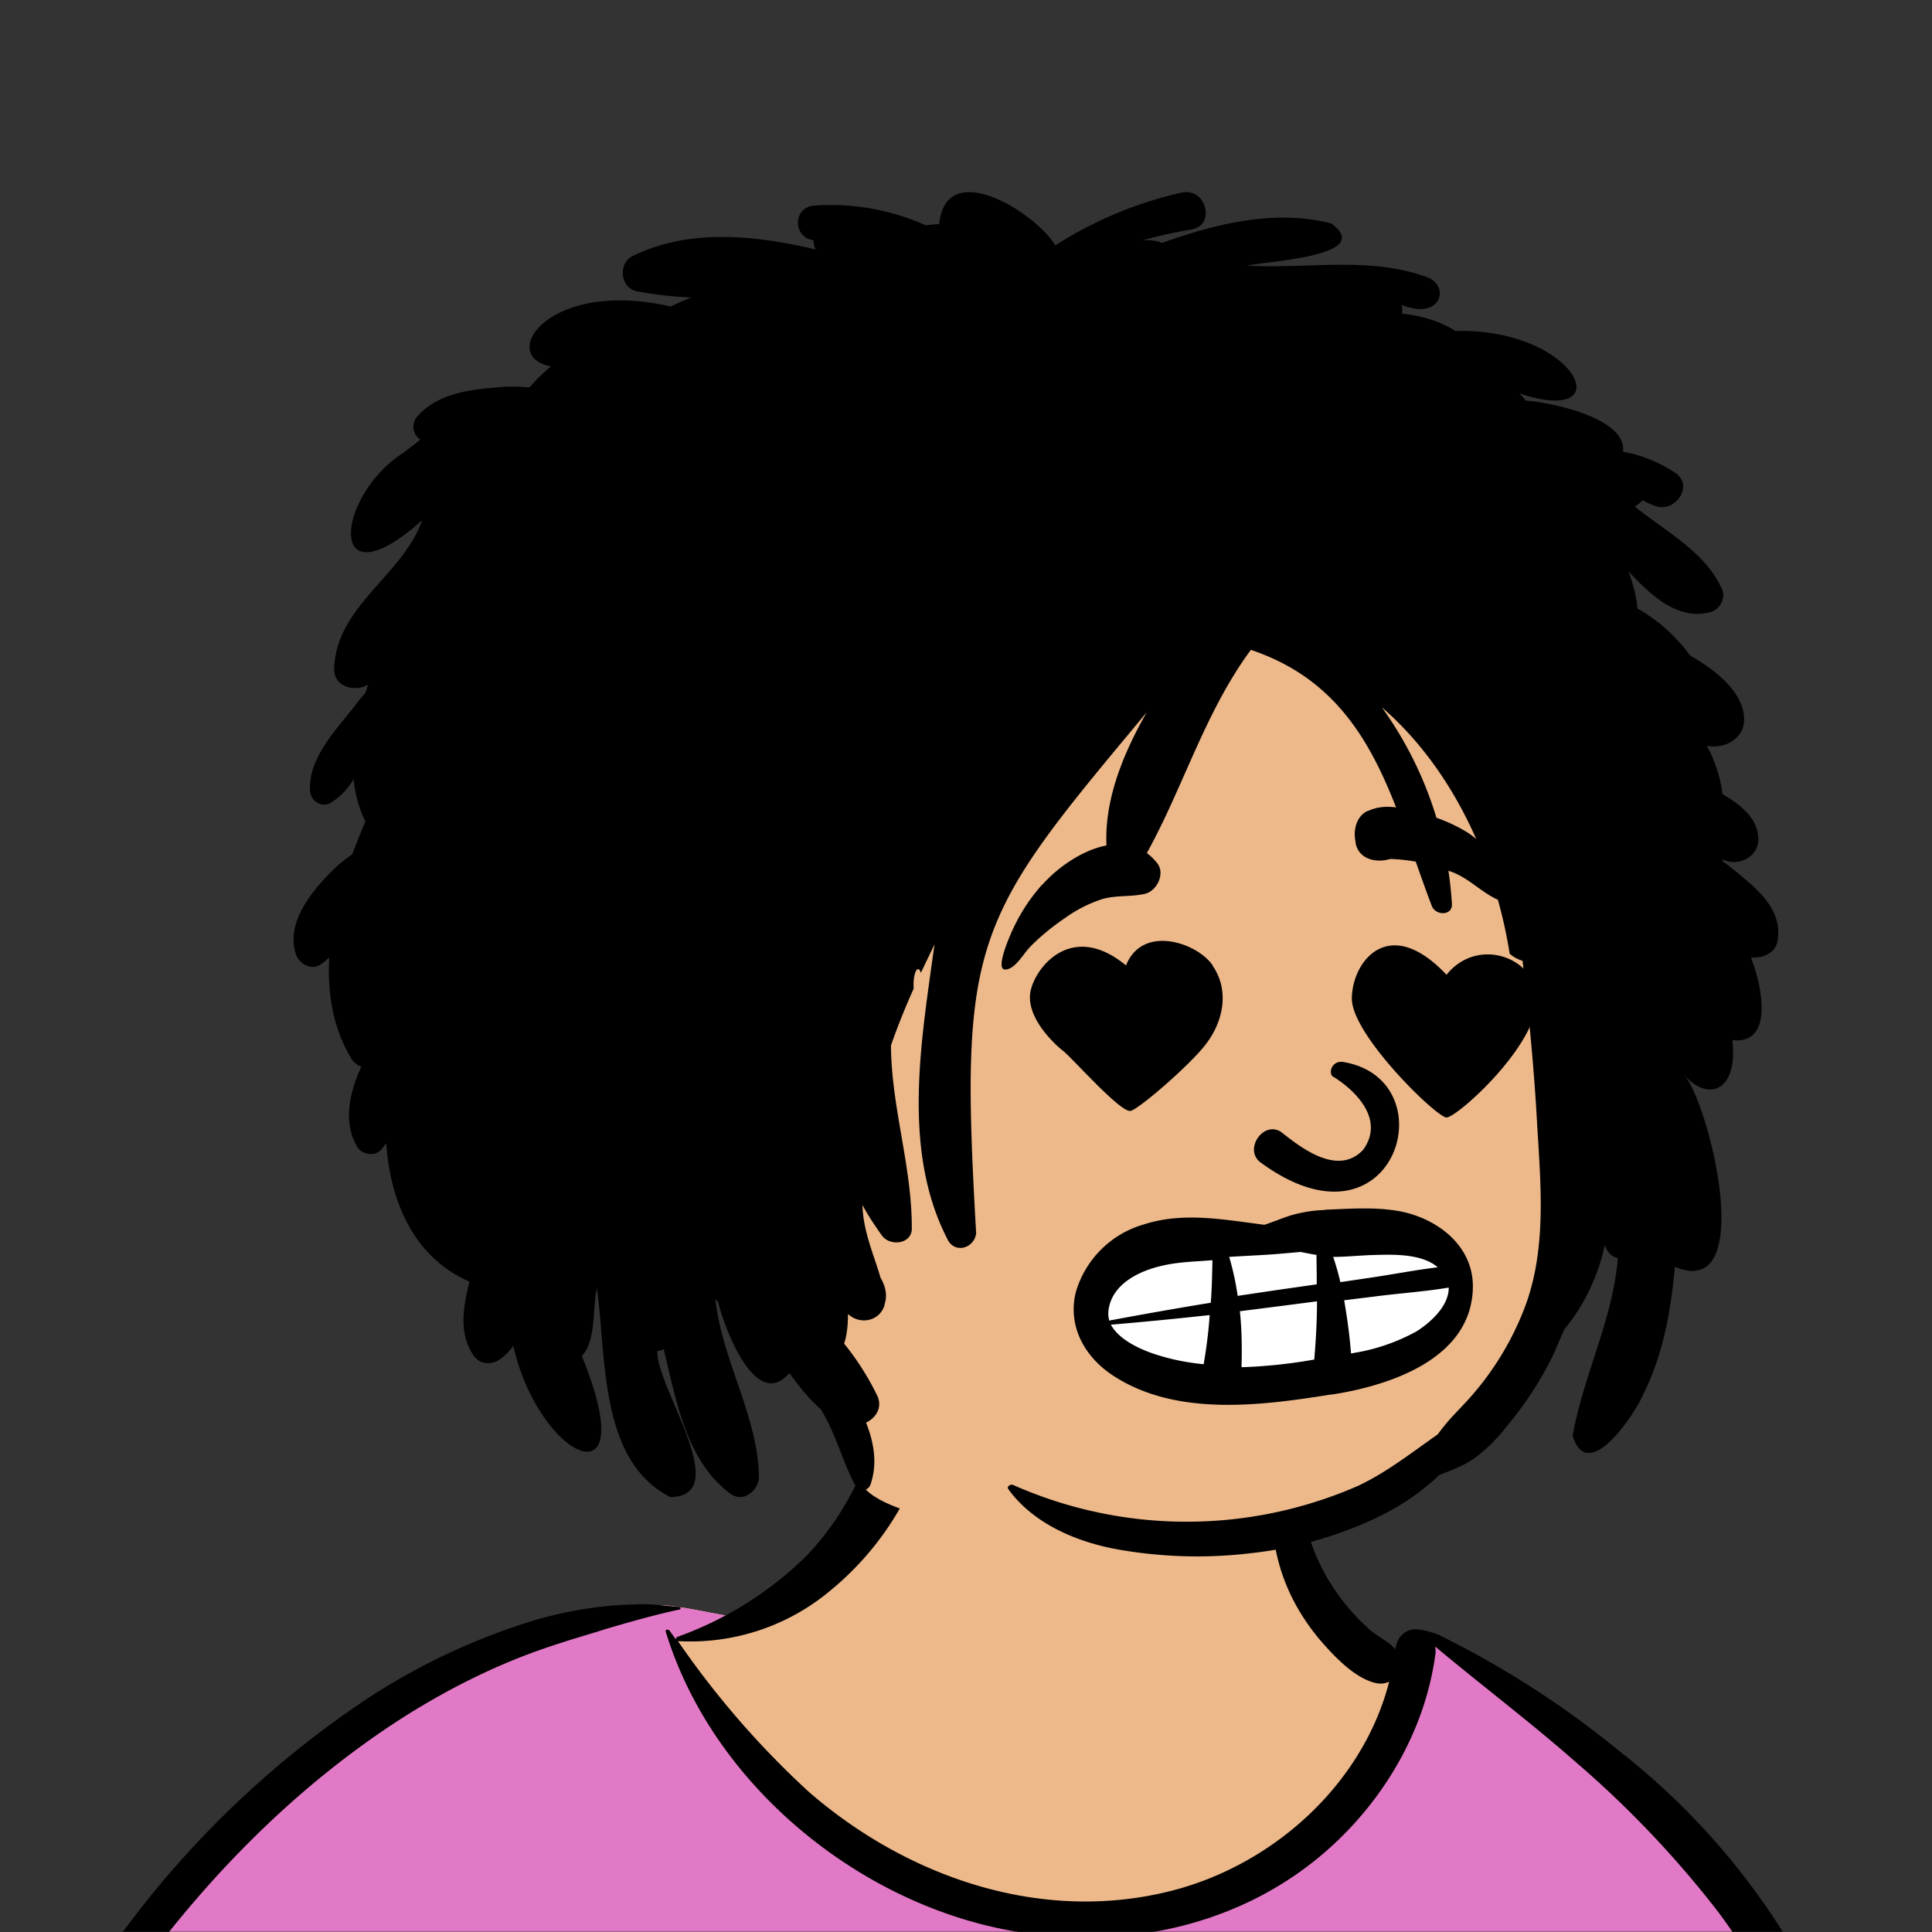 <svg xmlns="http://www.w3.org/2000/svg" viewBox="0 0 704 704" fill="none" shape-rendering="auto"><rect x="0" y="0" width="704" height="704" fill="#333333" stroke="none"/><mask id="viewboxMask"><rect width="704" height="704" rx="0" ry="0" x="0" y="0" fill="#fff" /></mask><g mask="url(#viewboxMask)"><g fill-rule="evenodd" clip-rule="evenodd"><path d="M705.3 1074a2351.1 2351.1 0 0 1-15.6-101c-1-7.7-2.5-16.4 2.7-22 7.3-8 14-14.8 14.8-26.2.8-10.7-2.8-22.4-5-32.8a809.4 809.4 0 0 0-17.3-64.7c-6.6-21.7-13.9-43.2-21.3-64.6-6.9-20-13.5-40.3-22.5-59.5-17-36.5-46-63.5-81.6-81.6-9-4.5-27-20.5-36.3-24-8.5-3.4-8.5 6.3-16.9 2.6-6.7-2.9-13-6.7-16.7-13.2-4-7-14.3-16.9-15.9-25-3.3-17.4.3-32.2-12-45.3a90 90 0 0 0-41.1-23.8c-33.7-9.3-78.5-2.8-98.8 28.5-9.7 14.9-13 33-26.2 45.1-11.4 10.7-8.8 18-23.6 23.4-.9.3-23.6-4.5-24.4-4.2-16.2-3.5-31.7 6.2-46.5 11.8a325.4 325.4 0 0 0-63 32.3 399.2 399.2 0 0 0-102.3 98.5 482.5 482.5 0 0 0-76.4 161c-1.7 6.4-3.5 13-1.5 19.4 1.7 5.3 5.4 9.2 9.8 12.4 6 4.3 18 7 17.7 15.7-.1 6.6-2.4 13.5-3.5 20-1.3 7.7-2.3 15.5-3.4 23.2-4.8 35.4-8.6 71-10.3 106.6a920 920 0 0 0-.5 106c.1 2.3.8 4.5 2 6.2-1 .4-1.2 2.4.1 2.7l2.7.5a12 12 0 0 0 7 2.4l5.5.2c19.3 4 38.6 7.9 58.1 10.8 23.8 3.5 47.6 6.3 71.5 8.7 49.2 4.8 98 3.2 147.1.6a1877 1877 0 0 1 147.4-2c49.2 1.4 98.4 3.5 147.6 4.4 55 1 110-.5 164.8-5 7.5-.5 12.2-6.5 10.7-14-8.9-44.7-19-89.1-27-134Z" fill="#edb98a"/><path d="m201 597.5 1.2-.4c14.5-5.7 29.6-14.8 45.4-11.4.5-.2 10.8 1.9 17.9 3.2l-6.7 7L247 598c40.7 67.1 88.8 100.7 144.3 100.7 55.5 0 97.7-33.6 126.4-100.7l4-1c.4 0 1 .2 1.5.4 9.3 3.6 27.4 19.6 36.3 24.1 35.6 18 64.5 45 81.6 81.6 8.7 18.6 15.2 38 21.8 57.5l.7 2c7.4 21.4 14.7 43 21.3 64.6 6.3 20.4 12 41 16.6 61.8l.7 2.9c2.2 10.4 5.8 22 5 32.8a29 29 0 0 1-3 10.7l-80.4 29 38.4 261.3c-35.1 1.5-70.3 2-105.5 1.3-49.2-.9-98.4-3-147.6-4.3-47.7-1.2-95.3-.7-143 1.7l-12 .6a946.3 946.3 0 0 1-139.5-1l-3.1-.3v-38.3l16.3-212.9-83-15.6-81.3-39.5a21.7 21.7 0 0 1-5.6-8.8c-1.9-6-.5-12 1-18l.5-1.3a492.8 492.8 0 0 1 76.4-161A399.3 399.3 0 0 1 138 629.7c19.8-13 40.9-23.9 63-32.3Z" fill="#e279c7"/><path d="M232.2 584.6c5.1-.3 10.3.6 15.4 1 .4.1.6.8 0 .9-9 1.9-18 4.5-26.9 7.1l-3.8 1.2c-10 3-19.8 6-29.6 10-19.4 7.9-37.8 18.5-54.8 30.8C67.2 682.8 20 754.3-9.9 828.3a526 526 0 0 0-24.3 77c-.4 1.6-2 5.4-1 7 .7 1.3 3.6 2.1 5 2.9l4.5 2.3 25.2 12.9 2.3 1.1c38 18.6 78.4 34.4 121 35.5l.4-3.7a342 342 0 0 1 9.9-60c.3-1 1.6-.6 1.7.3 3 23.1 2 46.4 1 69.7-1.8 41-4.3 82.2-6.5 123.3-1.2 20.6-2.6 41-3.9 61.7-1.3 20.5-1.7 41.6-4.7 62-.6 4.6-6 7-10 6.6-4.4-.5-7.9-4.5-8-9 0-11.9 1.5-24 2.4-35.8l2.5-33.8c3.1-41.1 6.8-82.2 10.2-123.3a4771 4771 0 0 1 3.8-43.7C76.4 979.8 34.2 963-6.1 943.5c-.6 13.2-2 26.5-3.4 39.6-3.8 36.8-7.1 73.6-9.6 110.5a2254.2 2254.2 0 0 0-4.2 92.7l-.2 7c0 4.4-.5 8.5-4.3 11.7-3.7 3.3-8.9 3.5-12.6 0-5-4.6-4.2-10.9-4-17.1a1675.6 1675.6 0 0 1 1.8-47.2 1321 1321 0 0 1 10.5-109.5l2-14c3.5-26 7.5-52.7 15.5-77.9-3.1-1.5-6.2-3-9.3-4.7-5.5-2.7-11.2-5.4-16.6-8.4-4.2-2.5-7.9-5.8-9-10.8-1.4-5.5.6-11.5 2-16.9v-.4a502 502 0 0 1 26.6-80 523.2 523.2 0 0 1 67.8-117 353.8 353.8 0 0 1 88.7-83.3 239 239 0 0 1 53.8-25.7 142.6 142.6 0 0 1 42.8-7.5Zm90.1-66c6-6.5 18.1.2 15.2 8.8a108.2 108.2 0 0 1-34.7 52A79.4 79.4 0 0 1 247 598l1.7 2.4a321.1 321.1 0 0 0 46.1 52.6c36 31.2 84.8 48 132 36 37.1-9.4 69.8-38.8 79.4-76.2-1.3.6-3 .9-4.8.5-7.7-1.7-15.3-9.8-20.3-15.6-5.3-6.3-9.5-13-12.6-20.7-5.6-14-7.4-32.1.3-45.7 1-1.7 3-.7 3.3 1l.3 2.5c1.5 12.7 3.3 25 9.3 36.6a76 76 0 0 0 18.2 23.1c2.6 2 5.8 3.6 8.1 6l.5.4c.6-5 4.1-7.3 7.6-7.2 3.3.2 7.3 1.6 8.8 2.3l.1.1a341 341 0 0 1 65.1 42 259 259 0 0 1 88.4 129c7.5 25.3 11.8 51.4 16.3 77.4l2.8 16c4.2 23.9 8.9 48.4 18.4 70.7 2.5 5.7.6 11.1-5.5 13.4A1493 1493 0 0 1 688 953c3.7 16 6 32.5 8.7 48.5 6 34.1 13.2 68 19.4 102 3.2 17.5 6.1 35 9.3 52.3l4.7 25.2 2.4 13.6.1.7c.5 2.4 1 4.9.4 7.3-.8 2.7-2.9 4.6-4.8 6.6-1.6 1.6-3.8 1.6-5.7.7l-.7-.3c-3.4-1.6-6-3.2-7.3-7-.7-2.5-1-5.2-1.5-7.7a3535.6 3535.6 0 0 1-7.8-43.6l-1.6-9.1c-5.2-31.4-10.2-62.9-12.8-94.5-1-14-2.3-28.1-3.5-42.2l-.9-10.5c-1.1-13.3-2.5-27-2.7-40.5l-4.5 1.6L657 964c-5.5 2-12.5 6-18.4 5.2-2.9-.3-5-1.2-6.8-2.9 2 28.8 4.8 57.4 8.5 86a1965.7 1965.7 0 0 0 22 135c.6 3.2 1.4 6.4 1.9 9.6.5 3.7-.5 5.9-2.5 9-1.7 2.4-5 3.7-7.8 2-3.6-2.3-5.5-4.3-6.5-8.4-1-3.7-1.6-7.6-2.3-11.4a1654.2 1654.2 0 0 1-11.4-65.2c-7.8-52-12.7-104.4-15.2-156.8a1388 1388 0 0 1-1.4-77.8c0-13.3.5-26.6 1.4-39.9 1-13.4 3-26.5 4.8-39.8 0-.5.7-.5.7 0 .8 14.9 2.1 29.8 2.8 44.7.6 14.3.9 28.5 1.4 42.8.6 18.7 1.5 37.5 2.7 56.2a9.6 9.6 0 0 1 8.5-3.1c4.7-1 9.7-3.4 14.1-5l16.8-5.5 26.4-8.7a679 679 0 0 1-18-80.8l-2-12.3c-4-24.2-8.5-48.5-15.8-72a229.8 229.8 0 0 0-34.8-68.2 370.2 370.2 0 0 0-52.7-55.3C557 627 539.7 614 523 600c.1.9.2 2 0 3-3.5 25.9-17 50-35.8 67.9-37.7 36-93.6 43.4-142 26.5-46.7-16.3-88-55-102.6-102.8-.3-.8.8-1 1.3-.5l2.4 3.3c0-.4.2-.9.7-1a129 129 0 0 0 46.6-29.2 100.2 100.2 0 0 0 21.3-33.3l.4-1c1.7-5 3.2-10.2 7-14.2Z" fill="#000"/></g><g transform="matrix(.998 0 0 1 156 62)"><g fill-rule="evenodd" clip-rule="evenodd"><path d="M242 75.3c56.8 0 115.6 44 136.4 72 24 32.5 43 188.4 34.1 241.3-8.9 53-53.1 110.6-130 110.6-76.7 0-123.5-9.5-125.3-23.2-2-13.8-50.7-90.2-50.7-90.2s-49.9-14-50-47.6c-.3-33.5 26.7-45.7 26.7-45.7s-9.6-132.3 14.5-166.7C122 91.3 185.3 75.3 242 75.3Z" fill="#edb98a"/><path d="M275.1 8.2c9-2 12.6 11.8 3.7 13.4-6 1-12 2.3-18 4 2.4-.2 4.9 0 7.2.9l1.4-.5c19.2-6.7 40.1-11.7 60.3-6.6 16.6 12-24.1 13.8-30.7 15.4 22 1.3 44.7-3.6 66 4.3 8.1 3.2 5 15.8-9.6 10 .3 1 .4 2.2.2 3.2 6.6.7 13.5 2.5 19.5 6.3 44.7-1.1 60.8 35.3 23.2 22.7 1 .8 1.8 1.8 2.4 2.7h.6c10 .9 36.4 6.6 35 18.6a50 50 0 0 1 19.6 8.1c5.9 4.7-.5 13.6-7 11.9-2-.5-3.7-1.4-5.5-2.3-.7.8-1.6 1.5-2.8 2.3 11.3 9.1 26.2 16.8 32 30.5 1.1 3.3-1.2 7.3-4.6 8-11.8 3-21.6-6.2-29.7-14.9 1.7 4.8 3 9.4 3.2 13.5a61 61 0 0 1 19.3 17.2c8.7 4.9 19.4 13 19.7 22.9.2 7.2-6.9 11.2-13.4 10h-.2a50 50 0 0 1 5.7 17.5l.6.4c6.2 3.8 12.3 8.4 12.5 16 .1 5.7-5.6 9.4-11 8.2l-2.1-.7v.6c2.2 1.6 4.4 3.3 6.4 5l1.8 1.5c7 6 13.8 12.8 11.8 23-.7 3.5-4.3 5.3-7.5 5.6H483l.3.8c4.4 11.9 7.3 31-7.1 29.3 2.2 19.4-9.5 22.3-17.6 12.6 9.5 11.3 26.8 82.7-3.4 70-1.4 16-4.3 32.2-11.6 46.6l-.2.5c-3.7 8-20.2 32-25.5 14.5 3.8-21.8 14.7-42.4 16.5-64.8-2.2-.3-4-2.4-4.8-4.7a71.8 71.8 0 0 1-14.8 30.8l-3.9 9a128.2 128.2 0 0 1-17.2 26.4 59.5 59.5 0 0 1-12 11.7c-3.8 2.6-8.2 4.2-12.4 5.8a88.3 88.3 0 0 1-24.2 16.2 143.7 143.7 0 0 1-45 12.4c-16 1.9-32 1.4-47.7-1.3-15-2.6-31.2-9.2-40.5-22-.8-1 .7-2 1.7-1.6a156.4 156.4 0 0 0 126 .3c10.6-5 19.5-12.1 29-18.7 1.8-2.4 3.7-4.8 5.8-7l3.3-3.5a106.3 106.3 0 0 0 23.3-37.4c7.2-20.4 5.3-42.6 4-63.9l-.1-1.8c-1.1-19.7-3-39.4-5.3-59-1.7-.5-3.4-1.4-4.7-2.6-5.3-33.3-20.7-67.3-46.7-89.8a136.7 136.7 0 0 1 25.6 71.5c.4 4.6-5.9 4.5-7.3 1-14.5-37.8-21.9-78.6-66.1-93.4-17.6 23.8-25.3 52.5-40 77.6-3.8 5.9-12 3-12.5-3.3-1.8-18 5.5-35.8 14.5-51.6l-7.3 8.8c-56.4 67.5-61 77.6-55 181-.5 5.2-7.2 7.7-10.2 2.8-17.2-32.8-9.8-73-5-108l-5 10.4c-1.1-3.6-3 .4-2.6 5.7-3 6.7-5.8 13.6-8.3 20.7.1 22.4 7.6 43.9 7.6 66.2.5 6.3-8 7.3-11 3-2.6-3.7-5-7.2-7-11 .2 9.4 4 17.7 6.6 26.5 1.8 3.1 2.6 6.4 1.4 9.9v.3c-2 5.8-9 7-13.3 3 0 3.7-.3 7.4-1.4 10.8a99 99 0 0 1 12.2 19.2c1.8 4.3-.7 7.9-4.2 9.6 3 7.5 4.2 15.2 1.6 22.6-.8 2.2-4 3-5.3.7-4.2-7.7-6.5-16.2-10.5-24a112 112 0 0 0-2.3-4.2c-4.4-3.8-8-8.4-11.5-13.2-12.2 14.4-23.8-16.5-26-25.9l-1-.9c2.4 22.3 15.7 42.7 15.9 65.1-.5 4.7-5.6 9-10.3 5.8C94 470.2 90.6 448.1 86 429.6c-.7.3-1.5.6-2.3.7-.8 12.5 28.4 53 4.7 53.2-26.2-13.3-23.2-51.5-26.8-76.2-1.6 7.4-.2 19.5-5.5 24.8 22.8 55.4-15.6 37.7-25-3.7a19.8 19.8 0 0 1-4.3 4.5c-3.4 2.7-8 2.6-10.5-1.4-5.2-8-3.4-17.6-1.2-26.5-20.2-8.7-28.9-29-30.4-50.4l-1.7 2.2c-2.5 2.9-7.4 1.9-9-1.1-5.1-8.7-2.7-19.7 1.6-29a7.7 7.7 0 0 1-3.4-2.6c-7-11.3-9-24.2-8.3-37.2-1 .9-2 1.8-3.1 2.5-3.4 2.4-7.8-.2-9-3.5-3.8-11 4.8-22 12-29.4 2.5-2.6 5.4-5.1 8.5-7.2 1.5-4.1 3.2-8.1 4.8-12-2.4-4.8-3.8-10-4.3-15.4-2 3.4-4.6 6.3-8.3 8.6-3.5 2-7.4-.7-7.6-4.3-.7-11 8-20.6 14.5-28.7l.7-.8c1.1-1.5 3-4 5-6.2l1-3c-5 2.8-12.8.8-12.4-6.2 1-22.7 25.1-33.7 32.1-53.7-35.4 31.4-31.6-9-6.7-24.7l6.1-4.7a5.6 5.6 0 0 1-1-8.6c7.2-8 18.3-9.6 28.6-10.4 3.7-.4 7.4-.4 11-.1h1.3c2.4-2.8 5.1-5.4 7.7-7.6-19.6-3.7-1-32.1 43.8-21.8a89 89 0 0 1 7.5-3.3c-6.7-.3-13.3-1-20-2.3-5.9-1.2-6.8-10-1.6-12.7 20.8-10.3 44.8-7.7 67-2.5-.5-1-.8-2.2-.8-3.4-7.3-.7-8-12 .5-12.6a85 85 0 0 1 40.5 7.2c1.6-.2 3.2-.4 4.9-.4 2.4-24.8 35.2-4.2 42.4 7.7a145.4 145.4 0 0 1 46-19.2Z" fill="#000"/></g></g><g transform="translate(315 248)"><g fill-rule="evenodd" clip-rule="evenodd"><path d="M95.4 211.2c16-12.4 100.6-16 109-8 8.4 8 28.2 31.2-9.6 46-37.8 14.7-86 13.9-99.4 0-13.5-13.9-16-25.6 0-38Z" fill="#fff"/><path d="M168 192.8c8.4-.3 17-1 25.4.3 14 2 28.3 12 28.3 27.6-.1 26-29.4 35.9-50.4 39.3l-2.3.3c-25.1 4-55.2 7.7-77.7-6.6-10.7-6.7-17.4-18-14.3-30.8a36.2 36.2 0 0 1 24.7-24.7c13.5-4.4 27.4-2.1 41-.3l3 .4c3.2-1 6.4-2.4 9.6-3.4a50 50 0 0 1 12.6-2Zm-3.2 33.4-13.1 1.7-14.9 1.9c.7 6.7.8 13.5.6 20.4a185 185 0 0 0 26.5-2.8c.6-7 1-14.1 1-21.2Zm-39 5c-12 1.3-24 2.5-36 3.5 2.8 5.2 9.7 8.5 15 10.4 6.1 2.1 12.4 3.4 18.8 4 1-5.8 1.8-11.9 2.2-18Zm87-10c-9 1.5-18.4 2.1-27.4 3.3l-10.6 1.3c1.1 6.4 2 12.9 2.5 19.4l1.6-.3a70.3 70.3 0 0 0 21.4-7.3l.6-.3c5.2-3.2 12.1-9.4 12-16.1Zm-86-10c-5.9.5-12.1.6-17.8 1.9-8.4 1.8-18.4 6.4-20 15.8a10 10 0 0 0 .2 4.3c12.3-2.3 24.7-4.5 37-6.5.4-5.2.5-10.4.6-15.5Zm32.1-3-8 .7c-6 .5-12 .7-18 1.1 1.4 4.7 2.4 9.4 3.1 14.2l14.8-2.2 14-2v-3.6l-.1-7.2h-.6l-5.2-1Zm50 5.6c-5.7-5-16.2-4.7-22.9-4.5-5 .1-10 .7-15.2.7 1 3 1.9 6 2.6 9.2l10.8-1.6c8.2-1.2 16.4-2.8 24.6-3.8Zm-38-69.4c7.5 4.6 19 15.3 10.8 26.6-9.5 10-23.3-1.4-30-6.6-6.4-4-13.4 6.3-7.6 11 49 36.3 69-29.8 30.5-36.4-4.2-.8-5.8 4-3.8 5.4Zm73.9-25.6c-2.6 16.9-29.1 40.4-32.7 40.4-3.6 0-34.5-30-34.5-43.3 0-13.3 13.3-31.2 34.5-8.7 12-15 35.3-5.3 32.7 11.6Zm-118-15c6.3 9 4 20.4-2.4 28.7-5.6 7.4-24.6 23.9-27.5 24.3-3.7.5-20.4-18.4-24.2-21.6-4-3.1-14.6-13.3-12-22.8 2.4-9 15.5-24.4 34.6-8.6 6-15.1 26-8.3 31.6 0Zm-62-29.4c9.7-11 30.5-22.6 42-7.7 2.8 3.8-.3 10-4.6 11-5.2 1.2-10.6.4-15.8 2a49.5 49.5 0 0 0-13.3 6.8c-4.7 3.2-9 6.7-12.9 10.7-2.3 2.4-5.3 8-8.9 8.1-3.6.1 1.2-11 1.6-12 2.9-7 6.8-13.3 11.8-18.9Zm118.5-26.8c5.7-2.7 11.2-1.5 16.9 0l2.4.7a58 58 0 0 1 17.7 7.4l.4.3c6.6 4.7 16.5 14.7 11.8 23.5-.3.6-1 .6-1.6.4-6.1-2.7-10.7-8-17.2-10.3l-1.2-.4a64.3 64.3 0 0 0-21-4.2c-4.8 1.5-11.2.3-12.5-5.6v-.3l-.1-.6c-.8-4 .3-9 4.4-11Z" fill="#000"/></g></g><g transform="translate(279 400)"></g><g transform="translate(179 343)"></g><g transform="translate(203 303)"></g></g></svg>